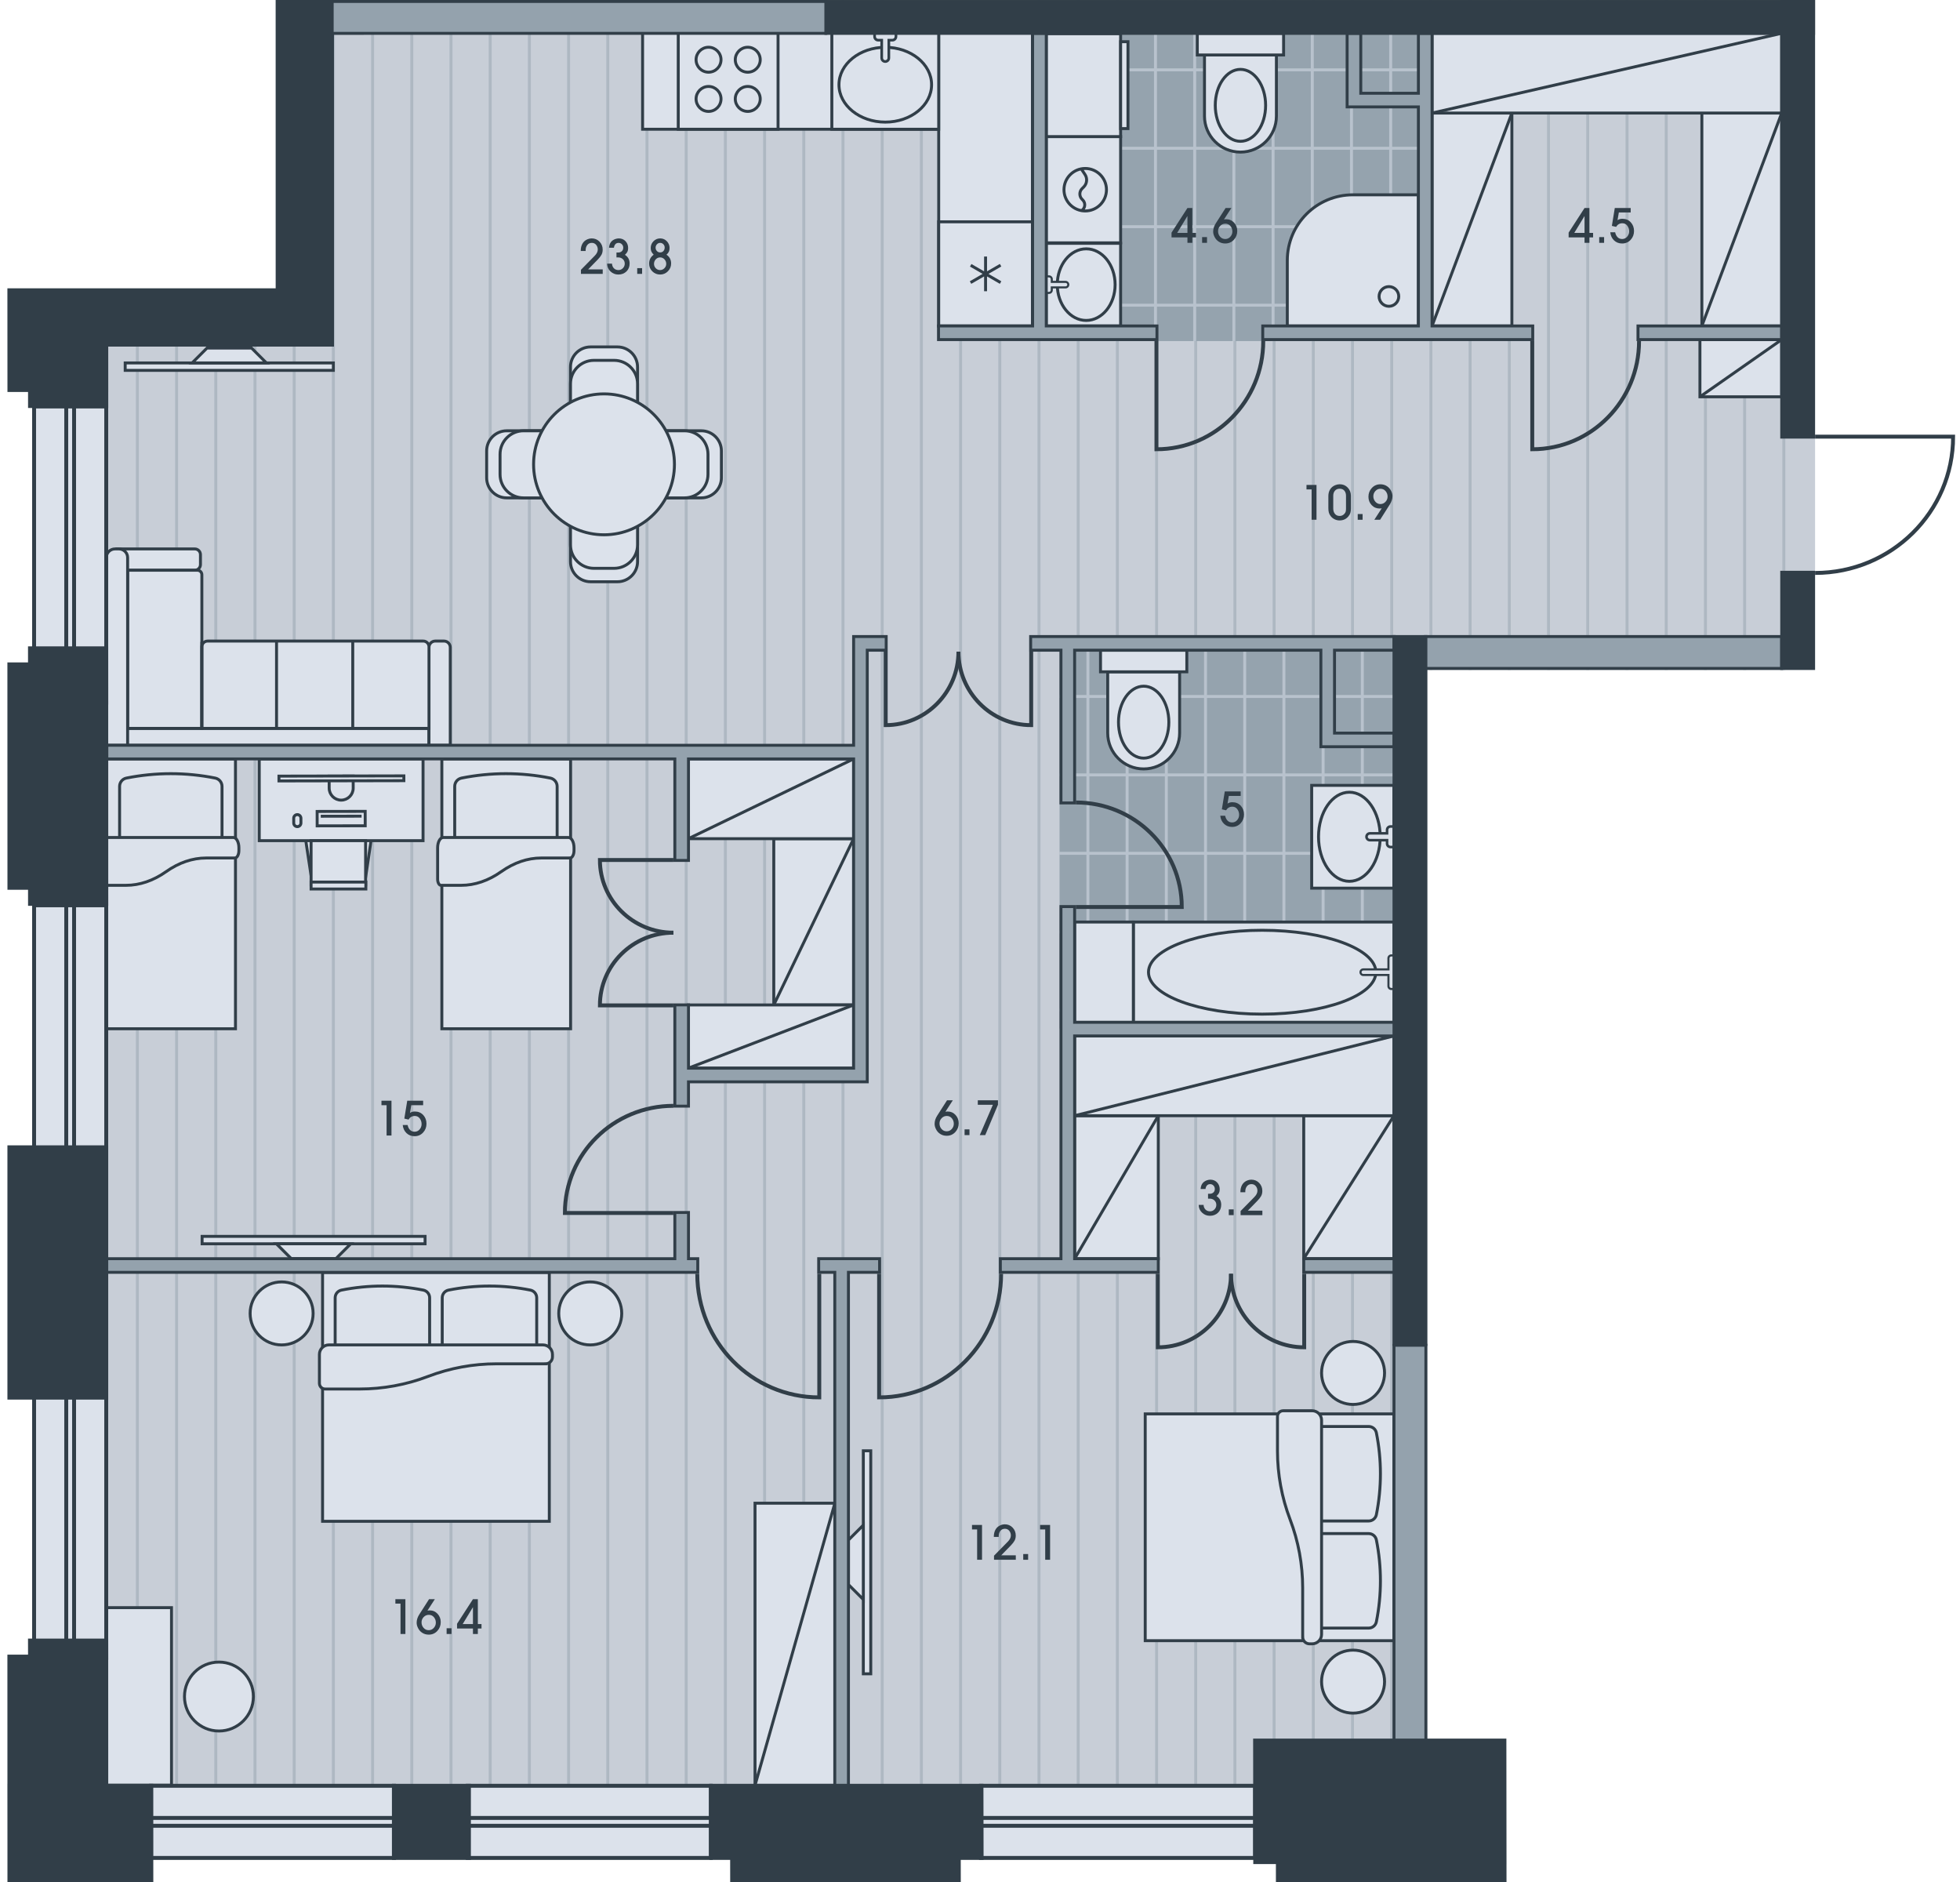 <?xml version="1.0" encoding="utf-8"?>
<!-- Generator: Adobe Illustrator 24.2.0, SVG Export Plug-In . SVG Version: 6.00 Build 0)  -->
<!DOCTYPE svg PUBLIC "-//W3C//DTD SVG 1.1//EN" "http://www.w3.org/Graphics/SVG/1.1/DTD/svg11.dtd">
<svg version="1.1" id="Слой_1" xmlns:x="http://ns.adobe.com/Extensibility/1.0/" xmlns:i="http://ns.adobe.com/AdobeIllustrator/10.0/" xmlns:graph="http://ns.adobe.com/Graphs/1.0/"
	 xmlns="http://www.w3.org/2000/svg" xmlns:xlink="http://www.w3.org/1999/xlink" x="0px" y="0px" viewBox="0 0 500 480"
	 style="enable-background:new 0 0 500 480;" xml:space="preserve">
<style type="text/css">
	.st0{fill:#C8CED7;}
	.st1{opacity:0.5;clip-path:url(#SVGID_2_);fill:none;stroke:#95A3AE;stroke-width:0.75;enable-background:new    ;}
	.st2{fill:#95A3AE;}
	.st3{opacity:0.5;clip-path:url(#SVGID_4_);}
	.st4{fill:none;stroke:#DCE2EB;stroke-width:0.75;stroke-miterlimit:10;}
	.st5{opacity:0.5;clip-path:url(#SVGID_6_);}
	.st6{fill:#DCE2EB;stroke:#313E48;stroke-width:0.75;}
	.st7{fill:none;stroke:#313E48;stroke-width:0.75;}
	.st8{fill-rule:evenodd;clip-rule:evenodd;fill:#DCE2EB;}
	.st9{fill:#313E48;}
	.st10{fill:#DCE2EB;stroke:#313E48;stroke-width:0.75;stroke-miterlimit:4;}
	.st11{fill:#DCE2EB;stroke:#313E48;}
	.st12{fill-rule:evenodd;clip-rule:evenodd;fill:#94A2AD;}
	.st13{fill-rule:evenodd;clip-rule:evenodd;fill:#313E48;}
	.st14{fill:none;stroke:#313E48;}
</style>
<g id="Floor_1_">
	<polygon id="Floor" class="st0" points="463.029,-0.001 70.336,-0.001 70.336,73.945 
		8.697,73.945 8.697,473.868 364.119,473.868 364.119,170.863 463.029,170.863 	"/>
	<g>
		<defs>
			<polygon id="SVGID_1_" points="463.029,-0.001 70.336,-0.001 70.336,73.945 8.697,73.945 
				8.697,473.868 364.119,473.868 364.119,170.863 463.029,170.863 			"/>
		</defs>
		<clipPath id="SVGID_2_">
			<use xlink:href="#SVGID_1_"  style="overflow:visible;"/>
		</clipPath>
		<path id="Pattern" class="st1" d="M255.049,473.868V8.213 M245.049,473.868V8.213 M235.049,473.868
			V-0.001 M225.049,473.868V-0.001 M215.049,473.868V-0.001 M205.049,473.868V-0.001
			 M195.049,473.868V-0.001 M185.049,473.868V-0.001 M175.049,473.868V-0.001
			 M165.049,473.868V-0.001 M155.049,473.868V-0.001 M145.049,473.868V-0.001
			 M135.049,473.868V-0.001 M125.049,473.868V-0.001 M115.049,473.868V-0.001
			 M295.049,473.868V-0.001 M285.049,473.868V-0.001 M275.049,473.868V-0.001
			 M265.049,473.868V-0.001 M105.049,473.868V-0.001 M95.049,473.868V-0.001
			 M85.049,473.868V-0.001 M75.049,473.868V-0.001 M65.049,473.868V-0.001
			 M405.03,473.868V-0.001 M395.03,473.868V-0.001 M385.03,473.868V-0.001
			 M375.03,473.868V-0.001 M365.03,473.868V-0.001 M355.03,473.868V-0.001
			 M345.03,473.868V-0.001 M335.03,473.868V-0.001 M325.03,473.868V-0.001
			 M315.03,473.868V-0.001 M465.06,473.868V-0.001 M455.06,473.868V-0.001
			 M445.06,473.868V-0.001 M435.06,473.868V-0.001 M425.06,473.868V-0.001
			 M415.06,473.868V-0.001 M305.03,473.868V-0.001 M55.049,473.868V-0.001
			 M45.049,473.868V-0.001 M35.049,473.868V-0.001 M25.049,473.868V-0.001 M15.049,473.868
			V-0.001 M5.049,473.868V-0.001"/>
	</g>
</g>
<g id="Wet_floor_5_">
	<g id="Wet_floor_6_">
		<path id="Wet_floor" class="st2" d="M265.031,86.989h100.666V0.75H265.031V86.989z"/>
		<g id="Pattern_1_">
			<g>
				<g>
					<g>
						<defs>
							<rect id="SVGID_3_" x="265.031" y="0.75" width="100.666" height="86.239"/>
						</defs>
						<clipPath id="SVGID_4_">
							<use xlink:href="#SVGID_3_"  style="overflow:visible;"/>
						</clipPath>
						<g id="Wet_pattern" class="st3">
							<path id="Dry_Pattern_x5F_2_1_" class="st4" d="M454.767,172.84l0-177.515 M444.767,172.84
								l0-177.515 M434.767,172.84V-4.675 M424.767,172.84V-4.675 M414.767,172.84
								V-4.675 M404.767,172.84V-4.675 M394.767,172.84V-4.675 M384.767,172.84V-4.675
								 M374.767,172.84l0-177.515 M364.767,172.84l0-177.515 M354.767,172.84
								l0-177.515 M344.767,172.84V-4.675 M334.767,172.84V-4.675 M324.767,172.84
								V-4.675 M314.767,172.84V-4.675 M304.767,172.84V-4.675 M294.767,172.84V-4.675
								 M284.767,172.84V-4.675 M274.767,172.84V-4.675 M264.767,172.84V-4.675
								 M254.767,172.84V-4.675 M244.767,172.84V-4.675 M234.767,172.84V-4.675
								 M224.767,172.84V-4.675 M214.767,172.84V-4.675 M204.767,172.84V-4.675
								 M194.767,172.84V-4.675 M184.767,172.84V-4.675 M174.767,172.84V-4.675
								 M164.767,172.84V-4.675 M154.767,172.84V-4.675 M144.767,172.84V-4.675
								 M134.767,172.84V-4.675 M124.767,172.84V-4.675 M114.767,172.84V-4.675
								 M104.767,172.84V-4.675 M94.767,172.84V-4.675 M84.767,172.84V-4.675
								 M74.767,172.84V-4.675 M64.767,172.84V-4.675 M54.767,172.84V-4.675
								 M44.767,172.84V-4.675 M34.767,172.84V-4.675 M24.767,172.84V-4.675
								 M14.767,172.84V-4.675 M4.767,172.84V-4.675 M-5.233,172.84V-4.675
								 M-15.233,172.84V-4.675 M-25.233,172.84V-4.675 M-35.233,172.84V-4.675
								 M-45.233,172.84V-4.675"/>
							<path id="Dry_Pattern_x5F_3_1_" class="st4" d="M464.693,77.84H-53 M464.693,97.84H-53
								 M464.693,117.84H-53 M464.693,137.84H-53 M464.693,157.84H-53"/>
							<path id="Dry_Pattern_x5F_3_2_" class="st4" d="M464.693-2.184H-53 M464.693,17.816H-53
								 M464.693,37.816H-53 M464.693,57.816H-53"/>
						</g>
					</g>
				</g>
			</g>
		</g>
	</g>
	<g id="Wet_floor_1_">
		<path id="Wet_floor_4_" class="st2" d="M270.294,262.338h85.302v-99.701h-85.302V262.338z"/>
		<g id="Pattern_2_">
			<g>
				<g>
					<g>
						<defs>
							<rect id="SVGID_5_" x="270.294" y="162.636" width="85.302" height="99.701"/>
						</defs>
						<clipPath id="SVGID_6_">
							<use xlink:href="#SVGID_5_"  style="overflow:visible;"/>
						</clipPath>
						<g id="Wet_pattern_1_" class="st5">
							<path id="Dry_Pattern_x5F_2_2_" class="st4" d="M437.527,332.661l0-177.515 M427.527,332.661
								l0-177.515 M417.527,332.661V155.145 M407.527,332.661V155.145
								 M397.527,332.661V155.145 M387.527,332.661V155.145 M377.527,332.661V155.145
								 M367.527,332.661V155.145 M357.527,332.661l0-177.515 M347.527,332.661
								l0-177.515 M337.527,332.661l0-177.515 M327.527,332.661V155.145
								 M317.527,332.661V155.145 M307.527,332.661V155.145 M297.527,332.661V155.145
								 M287.527,332.661V155.145 M277.527,332.661V155.145 M267.527,332.661V155.145
								 M257.527,332.661V155.145 M247.527,332.661V155.145 M237.527,332.661V155.145
								 M227.527,332.661V155.145 M217.527,332.661V155.145 M207.527,332.661V155.145
								 M197.527,332.661V155.145 M187.527,332.661V155.145 M177.527,332.661V155.145
								 M167.527,332.661V155.145 M157.527,332.661V155.145 M147.527,332.661V155.145
								 M137.527,332.661V155.145 M127.527,332.661V155.145 M117.527,332.661V155.145
								 M107.527,332.661V155.145 M97.527,332.661V155.145 M87.527,332.661V155.145
								 M77.527,332.661V155.145 M67.527,332.661V155.145 M57.527,332.661V155.145
								 M47.527,332.661V155.145 M37.527,332.661V155.145 M27.527,332.661V155.145
								 M17.527,332.661V155.145 M7.527,332.661V155.145 M-2.473,332.661V155.145
								 M-12.473,332.661V155.145 M-22.473,332.661V155.145 M-32.473,332.661V155.145
								 M-42.473,332.661V155.145 M-52.473,332.661V155.145 M-62.473,332.661V155.145"/>
							<path id="Dry_Pattern_x5F_3_4_" class="st4" d="M447.453,237.661H-70.24 M447.453,257.661H-70.24
								 M447.453,277.661H-70.24 M447.453,297.661H-70.24 M447.453,317.661H-70.24"/>
							<path id="Dry_Pattern_x5F_3_3_" class="st4" d="M447.453,157.636H-70.24 M447.453,177.636H-70.24
								 M447.453,197.636H-70.24 M447.453,217.636H-70.24"/>
						</g>
					</g>
				</g>
			</g>
		</g>
	</g>
</g>
<g id="Furniture">
	<g>
		<rect x="163.925" y="8.427" class="st6" width="99.495" height="24.535"/>
		<rect x="239.466" y="8.412" class="st6" width="23.906" height="74.721"/>
		<g id="Wardrobe_2_77_">
			<rect id="Rectangle_65_x5F_2_77_" x="197.393" y="213.905" class="st6" width="20.363" height="42.404"/>
			<path id="Vector_3_x5F_2_77_" class="st7" d="M197.393,256.309l20.363-42.404"/>
		</g>
		<g id="Wardrobe_2_76_">
			<rect id="Rectangle_65_x5F_2_76_" x="192.607" y="383.387" class="st6" width="20.363" height="71.966"/>
			<path id="Vector_3_x5F_2_76_" class="st7" d="M192.607,455.353l20.363-71.966"/>
		</g>
		<g id="Wardrobe_2_75_">
			<rect id="Rectangle_65_x5F_2_75_" x="175.592" y="193.56" class="st6" width="42.164" height="20.345"/>
			<path id="Vector_3_x5F_2_75_" class="st7" d="M217.756,193.56l-42.164,20.345"/>
		</g>
		<g id="Wardrobe_2_74_">
			<rect id="Rectangle_65_x5F_2_74_" x="332.584" y="284.557" class="st6" width="23.012" height="36.474"/>
			<path id="Vector_3_x5F_2_74_" class="st7" d="M332.584,321.03l23.012-36.474"/>
		</g>
		<g id="Wardrobe_2_73_">
			<rect id="Rectangle_65_x5F_2_73_" x="274.139" y="284.557" class="st6" width="21.346" height="36.485"/>
			<path id="Vector_3_x5F_2_73_" class="st7" d="M274.139,321.042l21.346-36.485"/>
		</g>
		<g id="Wardrobe_2_72_">
			<rect id="Rectangle_65_x5F_2_72_" x="274.139" y="264.212" class="st6" width="81.458" height="20.345"/>
			<path id="Vector_3_x5F_2_72_" class="st7" d="M355.596,264.212l-81.458,20.345"/>
		</g>
		<g id="Wardrobe_2_71_">
			<rect id="Rectangle_65_x5F_2_71_" x="434.149" y="28.831" class="st6" width="20.363" height="54.303"/>
			<path id="Vector_3_x5F_2_71_" class="st7" d="M434.149,83.134l20.363-54.303"/>
		</g>
		<g id="Wardrobe_2_70_">
			<rect id="Rectangle_65_x5F_2_70_" x="365.321" y="28.831" class="st6" width="20.363" height="54.303"/>
			<path id="Vector_3_x5F_2_70_" class="st7" d="M365.321,83.134l20.363-54.303"/>
		</g>
		<g id="Wardrobe_2_69_">
			<rect id="Rectangle_65_x5F_2_69_" x="365.321" y="8.486" class="st6" width="89.192" height="20.345"/>
			<path id="Vector_3_x5F_2_69_" class="st7" d="M454.513,8.486l-89.192,20.345"/>
		</g>
		<g id="Wardrobe_2_68_">
			<rect id="Rectangle_65_x5F_2_68_" x="433.656" y="86.617" class="st6" width="20.856" height="14.585"/>
			<path id="Vector_3_x5F_2_68_" class="st7" d="M454.512,86.617l-20.856,14.585"/>
		</g>
		<g id="Wardrobe_2_67_">
			<rect id="Rectangle_65_x5F_2_67_" x="175.592" y="256.309" class="st6" width="42.164" height="16.121"/>
			<path id="Vector_3_x5F_2_67_" class="st7" d="M217.756,256.309l-42.164,16.121"/>
		</g>
		<g id="WC_14_">
			<path id="Rectangle_66_14_" class="st6" d="M325.615,29.618c0,5.067-4.107,9.174-9.174,9.174
				c-5.067,0-9.174-4.107-9.174-9.174V14.022h18.348V29.618z"/>
			<ellipse id="Ellipse_9_14_" class="st6" cx="316.441" cy="26.866" rx="6.422" ry="9.174"/>
			<rect id="Rectangle_67_14_" x="305.432" y="8.518" class="st6" width="22.017" height="5.504"/>
		</g>
		<g id="WC_13_">
			<path id="Rectangle_66_13_" class="st6" d="M300.926,186.94c0,5.067-4.107,9.174-9.174,9.174
				c-5.067,0-9.174-4.107-9.174-9.174v-15.595h18.348V186.94z"/>
			<ellipse id="Ellipse_9_13_" class="st6" cx="291.752" cy="184.187" rx="6.422" ry="9.174"/>
			<rect id="Rectangle_67_13_" x="280.743" y="165.84" class="st6" width="22.017" height="5.504"/>
		</g>
		<g id="Bath_6_">
			<rect id="Rectangle_69_6_" x="289.116" y="235.162" class="st6" width="66.506" height="25.629"/>
			<ellipse id="Ellipse_10_6_" class="st6" cx="321.985" cy="247.958" rx="29.003" ry="10.694"/>
			<g id="Faucet_6_">
				<path class="st8" d="M355.622,247.958v4.278h-0.713c-0.394,0-0.713-0.319-0.713-0.713
					v-2.852h-6.416c-0.394,0-0.713-0.319-0.713-0.713s0.319-0.713,0.713-0.713
					h6.416v-2.852c0-0.394,0.319-0.713,0.713-0.713h0.713V247.958z"/>
				<path class="st9" d="M355.622,252.235h0.267v0.267h-0.267V252.235z M354.196,248.671v-0.267
					h0.267v0.267H354.196z M354.196,247.245h0.267v0.267h-0.267V247.245z
					 M355.622,243.68v-0.267h0.267v0.267H355.622z M355.355,252.235v-4.278h0.535
					v4.278H355.355z M354.909,251.968h0.713v0.535h-0.713V251.968z M354.463,251.523
					c0,0.246,0.2,0.446,0.446,0.446v0.535c-0.541,0-0.98-0.439-0.98-0.98
					H354.463z M354.463,248.671v2.852h-0.535v-2.852H354.463z M347.78,248.403
					l6.416,0v0.535h-6.416V248.403z M347.334,247.958
					c0,0.246,0.2,0.446,0.446,0.446v0.535c-0.541,0-0.98-0.439-0.98-0.98
					H347.334z M347.78,247.512c-0.246,0-0.446,0.2-0.446,0.446h-0.535
					c0-0.541,0.439-0.98,0.98-0.98V247.512z M354.196,247.512l-6.416-0v-0.535
					h6.416V247.512z M354.463,244.393v2.852h-0.535v-2.852H354.463z M354.909,243.948
					c-0.246,0-0.446,0.2-0.446,0.446h-0.535c0-0.541,0.439-0.98,0.98-0.98
					V243.948z M355.622,243.948h-0.713v-0.535h0.713V243.948z M355.355,247.958v-4.278
					h0.535l-0,4.278H355.355z"/>
			</g>
		</g>
		<g id="Sink_7_">
			<rect id="Rectangle_71_7_" x="334.613" y="200.306" class="st6" width="20.972" height="26.215"/>
			<ellipse id="Ellipse_9_x5F_3_7_" class="st6" cx="344.225" cy="213.414" rx="7.865" ry="11.36"/>
			<g id="Faucet_2_7_">
				<path class="st8" d="M355.585,213.414v2.622h-0.874c-0.482,0-0.874-0.391-0.874-0.874
					v-0.874l-4.369,0c-0.482,0-0.874-0.391-0.874-0.874
					c0-0.482,0.391-0.874,0.874-0.874l4.369-0v-0.874
					c0-0.482,0.391-0.874,0.874-0.874h0.874V213.414z"/>
				<path class="st9" d="M355.585,216.036h0.328v0.328h-0.328V216.036z M353.838,214.288
					v-0.328h0.328v0.328H353.838z M353.838,212.54h0.328v0.328h-0.328V212.54z
					 M355.585,210.793v-0.328h0.328v0.328H355.585z M355.258,216.036l-0-2.622
					h0.655v2.622H355.258z M354.712,215.708h0.874v0.655h-0.874V215.708z
					 M354.165,215.162c0,0.301,0.245,0.546,0.546,0.546v0.655
					c-0.663,0-1.202-0.538-1.202-1.202H354.165z M354.165,214.288v0.874h-0.655v-0.874
					H354.165z M349.469,213.96h4.369v0.655h-4.369V213.96z M348.922,213.414
					c0,0.301,0.245,0.546,0.546,0.546v0.655c-0.663,0-1.202-0.538-1.202-1.202
					H348.922z M349.469,212.868c-0.301,0-0.546,0.245-0.546,0.546h-0.655
					c0-0.663,0.538-1.202,1.202-1.202V212.868z M353.838,212.868h-4.369v-0.655h4.369
					V212.868z M354.165,211.666v0.874l-0.655,0v-0.874H354.165z M354.712,211.12
					c-0.301,0-0.546,0.245-0.546,0.546h-0.655c0-0.663,0.538-1.202,1.202-1.202
					V211.12z M355.585,211.12h-0.874v-0.655h0.874V211.12z M355.258,213.414v-2.622
					h0.655v2.622H355.258z"/>
			</g>
		</g>
		<g id="Wash_6_">
			<rect id="Rectangle_71_x5F_3_6_" x="266.908" y="34.839" class="st6" width="18.966" height="27.095"/>
			<path id="Vector_3_7_" class="st7" d="M275.758,42.967l1.019,1.528
				c0.668,1.002,0.536,2.337-0.316,3.188l-0.424,0.425
				c-0.752,0.752-0.752,1.972,0,2.724l0.176,0.176
				c0.843,0.843,0.612,2.264-0.454,2.797 M276.842,42.967
				c-2.993,0-5.419,2.426-5.419,5.419c0,2.993,2.426,5.419,5.419,5.419
				c2.993,0,5.419-2.426,5.419-5.419C282.261,45.394,279.835,42.967,276.842,42.967z"/>
		</g>
		<g id="TV_2_21_">
			<rect id="Rectangle_61_x5F_2_21_" x="31.937" y="92.567" class="st6" width="53.103" height="1.896"/>
			<path id="Rectangle_62_x5F_2_21_" class="st6" d="M52.801,88.775l-3.792,3.792h18.96l-3.792-3.792
				H52.801z"/>
		</g>
		<g id="TV_2_20_">
			<rect id="Rectangle_61_x5F_2_20_" x="51.558" y="315.333" class="st6" width="56.88" height="1.896"/>
			<path id="Rectangle_62_x5F_2_20_" class="st6" d="M74.31,321.021l-3.792-3.792h18.96l-3.792,3.792
				H74.31z"/>
		</g>
		<g id="TV_2_19_">
			<rect id="Rectangle_61_x5F_2_19_" x="220.236" y="370.023" class="st6" width="1.896" height="56.88"/>
			<path id="Rectangle_62_x5F_2_19_" class="st6" d="M216.444,392.775l3.792-3.792v18.96l-3.792-3.792
				L216.444,392.775z"/>
		</g>
		<rect x="274.138" y="235.162" class="st6" width="14.978" height="25.629"/>
		<g id="Bed_2_27_">
			<rect id="Rectangle_54_x5F_2_27_" x="82.287" y="324.54" class="st6" width="57.842" height="63.465"/>
			<path id="Rectangle_59_x5F_2_13_" class="st6" d="M79.877,334.984L79.877,334.984
				c0-4.437-3.597-8.034-8.034-8.034l0,0c-4.437,0-8.034,3.597-8.034,8.034l0,0
				c0,4.437,3.597,8.034,8.034,8.034l0,0
				C76.28,343.017,79.877,339.421,79.877,334.984z"/>
			<path id="Rectangle_60_x5F_2_13_" class="st6" d="M158.606,334.984L158.606,334.984
				c0-4.437-3.597-8.034-8.034-8.034l0,0c-4.437,0-8.034,3.597-8.034,8.034l0,0
				c0,4.437,3.597,8.034,8.034,8.034l0,0
				C155.009,343.017,158.606,339.421,158.606,334.984z"/>
			<path id="Rectangle_56_x5F_2_13_" class="st7" d="M136.915,343.017l-0-12.02
				c0-0.952-0.672-1.771-1.606-1.959l0,0c-6.894-1.379-13.995-1.379-20.889,0l0,0
				c-0.934,0.187-1.606,1.007-1.606,1.959l0,12.02"/>
			<path id="Rectangle_57_x5F_2_27_" class="st7" d="M109.601,343.017l-0-12.02
				c0-0.952-0.672-1.771-1.606-1.959l0,0c-6.894-1.379-13.995-1.379-20.889,0l0,0
				c-0.934,0.187-1.606,1.007-1.606,1.959l0,12.02"/>
			<path id="Rectangle_55_x5F_2_27_" class="st6" d="M139.176,347.837c0.97,0,1.756-0.786,1.756-1.756
				v-0.654c0-1.331-1.079-2.41-2.41-2.41l-54.628,0
				c-1.331,0-2.41,1.079-2.41,2.41l0,7.384c0,0.803,0.651,1.453,1.453,1.453
				l8.801-0c5.967,0,11.885-1.089,17.462-3.213
				c5.577-2.124,11.494-3.213,17.462-3.213H139.176z"/>
		</g>
		<g id="Bed_2_26_">
			<rect id="Rectangle_54_x5F_2_26_" x="292.147" y="360.611" class="st6" width="63.465" height="57.842"/>
			<path id="Rectangle_59_x5F_2_12_" class="st6" d="M345.169,358.201L345.169,358.201
				c4.437,0,8.034-3.597,8.034-8.034l0,0c0-4.437-3.597-8.034-8.034-8.034l0,0
				c-4.437,0-8.034,3.597-8.034,8.034l0,0
				C337.136,354.604,340.732,358.201,345.169,358.201z"/>
			<path id="Rectangle_60_x5F_2_12_" class="st6" d="M345.169,436.93L345.169,436.93
				c4.437,0,8.034-3.597,8.034-8.034l0,0c0-4.437-3.597-8.034-8.034-8.034l0,0
				c-4.437,0-8.034,3.597-8.034,8.034l0,0
				C337.136,433.333,340.732,436.93,345.169,436.93z"/>
			<path id="Rectangle_56_x5F_2_12_" class="st7" d="M337.136,415.239h12.02
				c0.952,0,1.771-0.672,1.959-1.606l0,0c1.379-6.894,1.379-13.995-0-20.889l0,0
				c-0.187-0.934-1.007-1.606-1.959-1.606l-12.02,0"/>
			<path id="Rectangle_57_x5F_2_26_" class="st7" d="M337.136,387.925l12.02-0
				c0.952,0,1.771-0.672,1.959-1.606l0,0c1.379-6.894,1.379-13.995,0-20.889l0,0
				c-0.187-0.934-1.007-1.606-1.959-1.606h-12.02"/>
			<path id="Rectangle_55_x5F_2_26_" class="st6" d="M332.315,417.5c0,0.97,0.786,1.756,1.756,1.756
				h0.654c1.331-0,2.41-1.079,2.41-2.41l-0-54.628
				c0-1.331-1.079-2.41-2.41-2.41h-7.384c-0.803,0-1.453,0.651-1.453,1.453
				v8.801c0,5.967,1.089,11.885,3.213,17.462c2.124,5.577,3.213,11.494,3.213,17.462
				V417.5z"/>
		</g>
		<rect x="27.21" y="410.027" class="st6" width="16.541" height="45.294"/>
		<circle class="st6" cx="55.852" cy="432.701" r="8.79"/>
		<g id="Fridge_7_">
			<rect id="Rectangle_76_7_" x="239.466" y="56.571" class="st6" width="23.906" height="26.562"/>
			<path id="Vector_4_7_" class="st7" d="M247.585,72.066l7.668-4.427 M247.628,67.663l7.626,4.403
				 M251.419,74.279v-8.854"/>
		</g>
		<g id="Sink_3_14_">
			<rect id="Rectangle_71_x5F_4_14_" x="212.205" y="8.427" class="st6" width="27.261" height="24.535"/>
			<ellipse id="Ellipse_9_x5F_6_14_" class="st6" cx="225.836" cy="21.604" rx="11.813" ry="9.541"/>
			<g id="Faucet_4_14_">
				<path class="st8" d="M225.836,8.427l2.726-0v0.909
					c0,0.502-0.407,0.909-0.909,0.909l-0.909,0v4.544
					c0,0.502-0.407,0.909-0.909,0.909c-0.502,0-0.909-0.407-0.909-0.909v-4.544
					l-0.909,0c-0.502,0-0.909-0.407-0.909-0.909V8.427L225.836,8.427z"/>
				<path class="st9" d="M228.562,8.427V8.087h0.341v0.341H228.562z M225.836,8.427V8.087
					V8.427z M228.562,9.336h0.341H228.562z M227.653,10.245V9.904V10.245z
					 M226.744,10.245h-0.341V9.904h0.341L226.744,10.245z M224.927,10.245V9.904h0.341
					v0.341H224.927z M223.11,9.336h0.341H223.11z M223.11,8.427h-0.341V8.087h0.341
					V8.427z M228.562,8.768l-2.726,0V8.087l2.726-0V8.768z M228.221,9.336
					l-0-0.909h0.682v0.909L228.221,9.336z M227.653,9.904
					c0.314,0,0.568-0.254,0.568-0.568l0.682-0c0,0.69-0.56,1.249-1.249,1.249
					V9.904z M226.744,9.904l0.909-0v0.682l-0.909,0L226.744,9.904z
					 M226.404,14.788v-4.544h0.682v4.544L226.404,14.788z M225.836,15.356
					c0.314-0,0.568-0.254,0.568-0.568l0.682-0
					c0,0.69-0.56,1.249-1.249,1.249V15.356z M225.268,14.788
					c0,0.314,0.254,0.568,0.568,0.568v0.682c-0.69,0-1.249-0.559-1.249-1.249
					H225.268z M225.268,10.245l0,4.544h-0.682v-4.544L225.268,10.245z
					 M224.018,9.904l0.909-0v0.682l-0.909,0V9.904z M223.45,9.336
					c0,0.314,0.254,0.568,0.568,0.568v0.682c-0.69,0-1.249-0.559-1.249-1.249
					H223.45z M223.45,8.427v0.909h-0.682V8.427L223.45,8.427z M225.836,8.768
					l-2.726,0V8.087l2.726-0V8.768z"/>
			</g>
		</g>
		<g id="Oven_7_">
			<rect id="Rectangle_77_7_" x="173.023" y="8.412" class="st6" width="25.46" height="24.55"/>
			<circle id="Ellipse_11_7_" class="st6" cx="190.754" cy="25.234" r="3.182"/>
			<circle id="Ellipse_13_7_" class="st6" cx="180.752" cy="25.234" r="3.182"/>
			<circle id="Ellipse_12_7_" class="st6" cx="190.754" cy="15.232" r="3.182"/>
			<circle id="Ellipse_14_7_" class="st6" cx="180.752" cy="15.232" r="3.182"/>
		</g>
		<g>
			<path class="st6" d="M79.609,224.969l13.482-0.023l1.818-12.26l-17.159,0.029
				L79.609,224.969z"/>
			<rect x="66.133" y="193.567" class="st6" width="41.788" height="20.843"/>
			<path class="st6" d="M81.825,208.18l10.418-0.018 M80.909,210.633l12.257-0.021
				l-0.007-3.677l-12.256,0.021L80.909,210.633z"/>
			<path class="st6" d="M75.851,210.829L75.851,210.829
				c0.508-0.001,0.919-0.413,0.918-0.921l-0.002-1.226
				c-0.001-0.508-0.413-0.919-0.921-0.918l0,0
				c-0.508,0.001-0.919,0.413-0.918,0.921l0.002,1.226
				C74.931,210.419,75.344,210.83,75.851,210.829z"/>
			<path class="st6" d="M83.974,201.01c0.003,1.692,1.377,3.062,3.069,3.059
				c1.692-0.003,3.061-1.377,3.059-3.069l-0.006-3.064l-6.128,0.011L83.974,201.01z
				"/>
			
				<rect x="71.101" y="197.942" transform="matrix(1 -0.002 0.002 1 -0.337 0.148)" class="st10" width="31.866" height="1.226"/>
			<rect x="79.359" y="214.41" class="st6" width="13.906" height="11.273"/>
			<rect x="79.359" y="224.969" class="st6" width="13.97" height="1.767"/>
		</g>
		<g id="Bed_2_25_">
			<rect id="Rectangle_54_x5F_2_25_" x="27.228" y="193.567" class="st6" width="32.843" height="68.816"/>
			<path id="Rectangle_57_x5F_2_25_" class="st7" d="M56.639,213.602V200.569
				c0-1.032-0.728-1.921-1.741-2.124l0,0c-7.476-1.495-15.174-1.495-22.65,0l0,0
				c-1.013,0.203-1.741,1.091-1.741,2.124v13.033"/>
			<path id="Rectangle_55_x5F_2_25_" class="st6" d="M59.915,218.829c0.568,0,1.028-0.853,1.028-1.904
				v-0.709c0-1.443-0.631-2.613-1.411-2.613H27.561
				c-0.779,0-1.411,1.17-1.411,2.613v8.006c0,0.87,0.381,1.576,0.851,1.576h5.151
				c3.492,0,6.956-1.181,10.22-3.484c3.264-2.303,6.727-3.484,10.22-3.484H59.915z
				"/>
		</g>
		<g id="Bed_2_24_">
			<rect id="Rectangle_54_x5F_2_24_" x="112.718" y="193.567" class="st6" width="32.843" height="68.816"/>
			<path id="Rectangle_57_x5F_2_24_" class="st7" d="M142.128,213.602V200.569
				c0-1.032-0.728-1.921-1.741-2.124l0,0c-7.476-1.495-15.174-1.495-22.65,0l0,0
				c-1.013,0.203-1.741,1.091-1.741,2.124v13.033"/>
			<path id="Rectangle_55_x5F_2_24_" class="st6" d="M145.405,218.829c0.568,0,1.028-0.853,1.028-1.904
				v-0.709c0-1.443-0.631-2.613-1.411-2.613h-31.972
				c-0.779,0-1.411,1.17-1.411,2.613v8.006c0,0.87,0.381,1.576,0.851,1.576h5.151
				c3.492,0,6.956-1.181,10.22-3.484c3.264-2.303,6.727-3.484,10.22-3.484H145.405
				z"/>
		</g>
		<g id="Shower_6_">
			<path id="Rectangle_73_6_" class="st6" d="M361.841,83.134h-33.446V66.41
				c0-9.236,7.487-16.723,16.723-16.723h16.723V83.134z"/>
			<circle id="Ellipse_9_x5F_5_6_" class="st6" cx="354.315" cy="75.608" r="2.508"/>
		</g>
		<g id="Sink_3_13_">
			<rect id="Rectangle_71_x5F_4_13_" x="266.907" y="62.06" class="st6" width="18.966" height="21.074"/>
			<ellipse id="Ellipse_9_x5F_6_13_" class="st6" cx="277.093" cy="72.597" rx="7.376" ry="9.132"/>
			<g id="Faucet_4_13_">
				<path class="st8" d="M266.907,72.597v-2.107h0.702c0.388-0,0.702,0.315,0.702,0.702
					v0.702h3.512c0.388-0,0.702,0.315,0.702,0.702
					c0,0.388-0.314,0.702-0.702,0.702l-3.512,0v0.702
					c0,0.388-0.314,0.702-0.702,0.702h-0.702V72.597z"/>
				<path class="st9" d="M266.907,70.489h-0.263v-0.263h0.263V70.489z M266.907,72.597h-0.263
					H266.907z M267.61,70.489v-0.263V70.489z M268.312,71.192h-0.263H268.312z
					 M268.312,71.894v0.263l-0.263,0V71.894H268.312z M268.312,73.299h-0.263v-0.263
					h0.263V73.299z M267.61,74.704v-0.263V74.704z M266.907,74.704v0.263h-0.263V74.704
					H266.907z M267.171,70.489v2.107h-0.527v-2.107H267.171z M267.61,70.753h-0.702
					v-0.527h0.702V70.753z M268.049,71.192c0-0.242-0.197-0.439-0.439-0.439v-0.527
					c0.533,0,0.966,0.433,0.966,0.966H268.049z M268.049,71.894v-0.702h0.527v0.702
					H268.049z M271.825,72.158h-3.512v-0.527l3.512-0V72.158z M272.264,72.597
					c0-0.242-0.197-0.439-0.439-0.439v-0.527c0.533,0,0.966,0.433,0.966,0.966
					H272.264z M271.825,73.036c0.242,0,0.439-0.197,0.439-0.439h0.527
					c0,0.533-0.432,0.966-0.966,0.966V73.036z M268.312,73.036l3.512-0v0.527
					h-3.512V73.036z M268.049,74.001v-0.702h0.527v0.702H268.049z M267.61,74.441
					c0.242,0,0.439-0.197,0.439-0.439h0.527c0,0.533-0.432,0.966-0.966,0.966
					V74.441z M266.907,74.441l0.702-0v0.527h-0.702V74.441z M267.171,72.597
					l0,2.107h-0.527v-2.107H267.171z"/>
			</g>
		</g>
		<rect x="266.908" y="8.594" class="st6" width="18.966" height="26.245"/>
		<rect x="285.874" y="10.637" class="st6" width="1.872" height="22.16"/>
		<g id="Sofa_7_">
			<path class="st6" d="M109.435,183.14v6.938h-79.171v-6.938
				c0-0.569,0.461-1.029,1.029-1.029h77.112
				C108.974,182.111,109.435,182.572,109.435,183.14z"/>
			<path class="st6" d="M49.692,140.004H29.84v5.434h19.852
				c0.798,0,1.444-0.647,1.444-1.444v-2.546
				C51.136,140.651,50.49,140.004,49.692,140.004z"/>
			<path class="st6" d="M114.865,165.114v24.964h-5.434v-24.964
				c0-0.891,0.722-1.614,1.614-1.614h2.207
				C114.143,163.501,114.865,164.223,114.865,165.114z"/>
			<path class="st6" d="M50.363,145.439H32.558v40.334h18.938v-39.201
				C51.496,145.946,50.989,145.439,50.363,145.439z"/>
			<path class="st6" d="M109.435,164.973v20.8h-57.939v-20.8
				c0-0.813,0.659-1.472,1.472-1.472h54.994
				C108.776,163.501,109.435,164.16,109.435,164.973z"/>
			<path class="st6" d="M32.558,142.219v47.859h-5.434v-47.859
				c0-1.223,0.992-2.215,2.215-2.215h1.005
				C31.566,140.004,32.558,140.996,32.558,142.219z"/>
			<line class="st7" x1="70.545" y1="185.851" x2="70.545" y2="163.712"/>
			<line class="st7" x1="51.496" y1="185.851" x2="51.496" y2="163.712"/>
			<line class="st7" x1="89.988" y1="185.851" x2="89.988" y2="163.712"/>
			<line class="st7" x1="109.542" y1="185.773" x2="32.558" y2="185.773"/>
		</g>
		<g id="Table_6_">
			<g id="Seat_6_">
				<path id="Rectangle_64_6_" class="st6" d="M150.664,88.484h6.844
					c2.835,0,5.133,2.298,5.133,5.133v49.622c0,2.835-2.298,5.133-5.133,5.133h-6.844
					c-2.835,0-5.133-2.298-5.133-5.133v-49.622
					C145.531,90.782,147.829,88.484,150.664,88.484z"/>
				<path id="Rectangle_63_6_" class="st6" d="M151.52,91.906h5.133
					c3.308,0,5.989,2.681,5.989,5.989v41.066c0,3.308-2.681,5.989-5.989,5.989
					h-5.133c-3.308,0-5.989-2.681-5.989-5.989V97.895
					C145.531,94.587,148.212,91.906,151.52,91.906z"/>
			</g>
			<g id="Seat_2_6_">
				<path id="Rectangle_64_x5F_2_6_" class="st6" d="M184.031,115.006v6.844
					c0,2.835-2.298,5.133-5.133,5.133h-49.622c-2.835,0-5.133-2.298-5.133-5.133
					v-6.844c0-2.835,2.298-5.133,5.133-5.133h49.622
					C181.732,109.872,184.031,112.171,184.031,115.006z"/>
				<path id="Rectangle_63_x5F_2_6_" class="st6" d="M180.608,115.861v5.133
					c0,3.308-2.681,5.989-5.989,5.989h-41.066c-3.308,0-5.989-2.681-5.989-5.989
					v-5.133c0-3.308,2.681-5.989,5.989-5.989h41.066
					C177.927,109.872,180.608,112.554,180.608,115.861z"/>
			</g>
			<circle id="Table_2_6_" class="st6" cx="154.086" cy="118.428" r="17.967"/>
		</g>
	</g>
</g>
<g id="Windows">
	<g id="Windows_1_">
		<rect id="Rectangle_52_1_" x="38.517" y="455.459" class="st11" width="61.992" height="18.403"/>
		<rect id="Rectangle_53_1_" x="38.517" y="463.66" class="st11" width="61.992" height="2.001"/>
	</g>
	<g id="Windows_5_">
		<rect id="Rectangle_52_5_" x="8.697" y="356.152" class="st11" width="18.403" height="63.479"/>
		<rect id="Rectangle_53_5_" x="16.898" y="356.152" class="st11" width="2.001" height="63.479"/>
	</g>
	<g id="Windows_6_">
		<rect id="Rectangle_52_6_" x="8.697" y="230.893" class="st11" width="18.403" height="61.992"/>
		<rect id="Rectangle_53_6_" x="16.898" y="230.893" class="st11" width="2.001" height="61.992"/>
	</g>
	<g id="Windows_7_">
		<rect id="Rectangle_52_7_" x="8.697" y="103.661" class="st11" width="18.403" height="61.992"/>
		<rect id="Rectangle_53_7_" x="16.898" y="103.661" class="st11" width="2.001" height="61.992"/>
	</g>
	<g id="Windows_2_">
		<rect id="Rectangle_52_2_" x="119.333" y="455.459" class="st11" width="61.992" height="18.403"/>
		<rect id="Rectangle_53_2_" x="119.333" y="463.66" class="st11" width="61.992" height="2.001"/>
	</g>
	<g id="Windows_3_">
		<rect id="Rectangle_52_3_" x="250.247" y="455.459" class="st11" width="69.925" height="18.403"/>
		<rect id="Rectangle_53_3_" x="250.247" y="463.66" class="st11" width="69.925" height="2.001"/>
	</g>
</g>
<g id="Walls">
	<g>
		<g>
			<rect x="363.633" y="162.351" class="st12" width="90.869" height="8.137"/>
			<path class="st9" d="M454.127,162.726v7.387l-90.12,0.001v-7.387L454.127,162.726
				 M454.877,161.976l-91.62,0.001v8.887l91.62-0.001V161.976L454.877,161.976z"/>
		</g>
		<g>
			<polygon class="st12" points="239.416,83.131 263.422,83.131 263.422,8.499 266.904,8.499 
				266.904,83.131 295.144,83.131 295.144,86.614 239.416,86.614 			"/>
			<path class="st9" d="M266.529,8.874l0,73.883v0.75h0.75l27.489-0v2.733
				l-54.978,0v-2.733l23.256-0h0.75v-0.75l-0-73.883h2.733 M267.279,8.124
				h-4.233l0,74.633l-24.006,0v4.233l56.478-0v-4.233l-28.239,0
				L267.279,8.124L267.279,8.124z"/>
		</g>
		<g>
			<polygon class="st12" points="322.127,83.131 361.839,83.131 361.838,27.268 343.654,27.268 
				343.654,8.498 347.137,8.498 347.137,23.785 361.838,23.785 361.838,8.498 
				365.321,8.498 365.321,83.131 391.006,83.131 391.006,86.614 322.127,86.614 			"/>
			<path class="st9" d="M346.762,8.873l0,14.537v0.75l0.75-0l13.951-0l0.75-0
				v-0.75l-0-14.536h2.733l0,73.883v0.75h0.75l24.934-0v2.733l-68.128,0
				v-2.733l38.961-0h0.75v-0.75l-0-55.114v-0.75l-0.75,0l-13.951,0
				h-3.483l-0-18.019h2.733 M347.512,8.123h-4.233l0,19.519h4.233V27.643
				l13.951-0l0,55.114l-39.711,0v4.233l69.628-0v-4.233
				l-25.684,0l-0-74.633h-4.233l0,15.286l-13.951,0L347.512,8.123
				L347.512,8.123z"/>
		</g>
		<g>
			<rect x="417.854" y="83.131" class="st12" width="36.648" height="3.483"/>
			<path class="st9" d="M454.127,83.506v2.733l-35.899,0v-2.733L454.127,83.506
				 M454.877,82.756l-37.399,0v4.233l37.399-0V82.756L454.877,82.756z"/>
		</g>
		<g>
			<polygon class="st12" points="27.184,324.506 27.184,321.023 172.152,321.023 172.152,309.24 
				175.635,309.24 175.635,321.023 178.001,321.023 178.001,324.506 			"/>
			<path class="st9" d="M175.26,309.615l0,11.033v0.75h0.75h1.616v2.733l-150.067,0
				v-2.733l144.218-0h0.75v-0.75l-0-11.033H175.26 M176.01,308.865h-4.233
				l0,11.783l-144.968,0v4.233l151.567-0v-4.233h-2.366L176.01,308.865
				L176.01,308.865z"/>
		</g>
		<g>
			<polygon class="st12" points="212.956,455.424 212.956,324.506 208.848,324.506 208.848,321.023 
				224.386,321.023 224.386,324.506 216.438,324.506 216.438,455.424 			"/>
			<path class="st9" d="M212.58,321.398l4.233,0l7.197-0v2.733l-7.197,0h-0.75v0.75
				l0,130.168h-2.733l-0-130.168v-0.75h-0.75h-3.358v-2.733L212.58,321.398
				 M224.761,320.648l-7.947,0v-0h-4.233v0h-4.108v4.233h4.108
				l0,130.918h4.233l-0-130.918l7.947-0V320.648L224.761,320.648z"/>
		</g>
		<g>
			<polygon class="st12" points="270.655,204.788 270.654,165.834 262.921,165.834 
				262.921,162.351 355.63,162.351 355.63,165.834 340.441,165.834 340.441,186.97 
				355.63,186.97 355.63,190.453 336.958,190.453 336.958,165.834 274.138,165.834 
				274.138,204.788 			"/>
			<path class="st9" d="M355.255,162.726v2.733l-14.439,0h-0.75l0,0.75
				l0,20.387v0.75l0.75-0l14.439-0v2.733l-17.922,0l0-3.483
				l-0-20.387l-0-0.75h-0.75l-62.071,0h-0.75v0.75l0,38.204h-2.733
				l-0-38.204v-0.75h-0.75h-6.984v-2.733L355.255,162.726 M356.005,161.976
				l-93.459,0v4.233h7.734l0,38.954h4.233l-0-38.954l62.071-0
				l0,20.387h-0v4.233l19.422-0v-4.233l-15.189,0l-0-20.387
				l15.189-0V161.976L356.005,161.976z"/>
		</g>
		<g>
			<polygon class="st12" points="172.152,282.116 172.152,256.298 175.635,256.298 175.635,272.434 
				217.759,272.434 217.759,193.564 175.634,193.564 175.635,219.452 172.152,219.452 
				172.151,193.564 27.246,193.564 27.246,190.081 217.759,190.081 217.759,162.351 
				226.07,162.351 226.07,165.834 221.242,165.834 221.242,275.916 175.635,275.916 
				175.635,282.116 			"/>
			<path class="st9" d="M225.695,162.726v2.733l-4.078,0l-0.75,0v0.75
				l0,105.85v3.483l-44.857,0h-0.75v0.75v5.449h-2.733l-0-25.068h2.733
				l0,15.385v0.75h0.75l41.375-0h0.75v-0.75l-0-78.12v-0.75h-0.75l-41.375,0h-0.75
				v0.75l0,25.138h-2.733l-0-25.138v-0.75h-0.75l-144.155,0v-2.733
				l189.763-0h0.75v-0.75l-0-26.98L225.695,162.726 M226.445,161.976
				l-8.375,0v0h-0.686l0,27.73l-190.513,0v4.233l144.905-0
				l0,25.888h4.233l-0-25.888l41.375-0l0,78.12l-41.375,0
				l-0-16.135h-4.233l0,26.568h4.233v-6.199l45.607-0v-4.233
				l-0-105.85l4.828-0V161.976L226.445,161.976z"/>
		</g>
		<g>
			<rect x="332.584" y="321.023" class="st12" width="23.268" height="3.482"/>
			<path class="st9" d="M355.477,321.398v2.733l-22.518,0v-2.733L355.477,321.398
				 M356.227,320.648l-24.018,0v4.233l24.018-0V320.648L356.227,320.648z"/>
		</g>
		<g>
			<polygon class="st12" points="255.191,324.506 255.191,321.023 270.655,321.023 270.654,231.22 
				274.138,231.22 274.138,260.729 355.852,260.728 355.852,264.211 274.138,264.211 
				274.138,321.023 295.484,321.023 295.484,324.506 			"/>
			<path class="st9" d="M273.762,231.595l0,28.758v0.75h0.75l80.964-0v2.733
				l-80.964,0h-0.75v0.75l0,56.062v0.75h0.75l20.596-0v2.733l-39.543,0
				v-2.733h14.714h0.75v-0.75l-0-89.053H273.762 M274.512,230.845h-4.233l0,89.803
				H254.816v4.233l41.043-0v-4.233l-21.346,0l-0-56.062l81.714-0
				v-4.233l-81.714,0L274.512,230.845L274.512,230.845z"/>
		</g>
		<g>
			<rect x="355.608" y="343.106" class="st12" width="8.137" height="101.554"/>
			<path class="st9" d="M363.37,343.48l0.001,100.804h-7.387l-0.001-100.804H363.37
				 M364.12,342.73h-8.887l0.001,102.304h8.887L364.12,342.73L364.12,342.73z"/>
		</g>
	</g>
	<g>
		<rect x="210.313" y="0.002" class="st13" width="252.711" height="8.882"/>
	</g>
	<g>
		<rect x="454.144" y="0" class="st13" width="8.882" height="111.859"/>
		<rect x="454.144" y="145.577" class="st13" width="8.882" height="25.286"/>
		<rect x="355.236" y="161.976" class="st13" width="8.882" height="181.306"/>
		<polygon class="st13" points="384.292,457.484 384.279,443.433 384.275,443.433 384.275,443.433 
			319.675,443.433 319.713,475.43 325.484,475.43 325.488,480 384.313,480 
			384.309,475.43 384.313,475.43 		"/>
		<polygon class="st13" points="250.873,454.963 180.92,454.963 180.961,474.362 186.264,474.362 
			186.274,480 245.098,480 245.089,474.362 250.914,474.362 		"/>
		<polygon class="st13" points="27.61,454.963 27.602,423.307 27.617,423.307 27.605,417.923 
			7.146,417.923 7.155,422.009 1.887,422.009 1.895,454.963 1.887,454.963 
			1.899,469.031 1.902,480 1.908,480 1.908,480 39.11,480 
			39.089,454.963 		"/>
		<polygon class="st13" points="1.902,226.934 7.153,226.934 7.158,231.02 27.617,231.02 
			27.612,226.934 27.617,226.934 27.604,179.699 27.617,179.699 27.605,164.857 
			7.146,164.857 7.149,168.943 1.887,168.943 		"/>
		<polygon class="st13" points="85.204,80.086 85.204,73.532 85.203,73.532 85.195,0 
			70.33,0 70.337,73.534 27.602,73.54 27.602,73.532 1.887,73.532 
			1.902,99.969 7.154,99.969 7.158,104.055 27.617,104.055 27.613,99.969 
			27.617,99.969 27.61,88.406 85.204,88.398 85.204,80.969 85.204,80.969 		"/>
		<rect x="1.894" y="292.117" class="st13" width="25.715" height="64.847"/>
		<rect x="99.981" y="454.963" class="st13" width="20.142" height="19.399"/>
	</g>
	<g>
		<rect x="84.743" y="0.375" class="st12" width="125.931" height="8.136"/>
		<path class="st9" d="M210.299,0.75v7.386L85.118,8.137V0.751L210.299,0.75
			 M211.049,0l-126.681,0.001v8.886l126.681-0.001V0L211.049,0z"/>
	</g>
</g>
<g id="Doors">
	<path id="Intersect_2_3_" class="st14" d="M255.385,324.881c0,17.409-13.934,31.522-31.121,31.522
		l0-31.522"/>
	<path id="Intersect_2_2_" class="st14" d="M177.877,324.881c0,17.409,13.934,31.522,31.121,31.522
		l-0-31.522"/>
	<path id="Intersect_2_19_" class="st14" d="M322.255,86.989c0,15.24-12.197,27.593-27.243,27.593
		V86.989"/>
	<path id="Intersect_2_20_" class="st14" d="M418.126,86.989c0,15.24-12.197,27.593-27.243,27.593
		V86.989"/>
	<path id="Intersect_2_21_" class="st14" d="M463.029,146.129
		c19.449-0,35.215-15.566,35.215-34.768l-35.215,0"/>
	<path id="Intersect_2_6_" class="st14" d="M171.782,282.039c-15.286,0-27.677,12.234-27.677,27.325
		l27.677-0"/>
	<path id="Intersect_2_16_" class="st14" d="M274.477,204.671
		c14.91,0,26.995,11.933,26.995,26.652l-26.995-0"/>
	<path id="Intersect_2_7_" class="st14" d="M171.784,237.881
		c-10.354,0-18.747,8.302-18.747,18.542l18.747-0"/>
	<path id="Intersect_2_12_" class="st14" d="M171.784,237.881
		c-10.354-0-18.747-8.302-18.747-18.542l18.747,0"/>
	<path id="Intersect_2_15_" class="st14" d="M244.501,166.199c0,10.354,8.309,18.747,18.558,18.747
		l-0-18.747"/>
	<path id="Intersect_2_13_" class="st14" d="M244.501,166.199
		c-0,10.354-8.309,18.747-18.558,18.747l0-18.747"/>
	<path id="Intersect_2_18_" class="st14" d="M314.034,324.881
		c0,10.354,8.359,18.747,18.671,18.747l-0-18.747"/>
	<path id="Intersect_2_17_" class="st14" d="M314.034,324.881c0,10.354-8.359,18.747-18.671,18.747
		v-18.747"/>
</g>
<g id="Numbers">
	<g>
		<path class="st9" d="M99.867,289.618h-1.248v-7.74h-1.308v-1.14h2.556V289.618z"/>
		<path class="st9" d="M108.795,286.607c0,0.88-0.288,1.63-0.864,2.25
			s-1.3,0.93-2.172,0.93c-0.832,0-1.522-0.266-2.07-0.798
			s-0.866-1.218-0.954-2.059h1.248c0.096,0.505,0.296,0.917,0.601,1.236
			c0.304,0.32,0.699,0.48,1.188,0.48c0.504,0,0.926-0.196,1.266-0.588
			c0.341-0.393,0.511-0.845,0.511-1.356c0-0.544-0.156-1.026-0.469-1.446
			c-0.312-0.42-0.731-0.63-1.26-0.63c-0.695,0-1.228,0.309-1.596,0.924
			l-1.08-0.252l0.744-4.56h4.056v1.14h-3.023l-0.336,1.968
			c0.336-0.24,0.747-0.359,1.235-0.359c0.872,0,1.586,0.298,2.143,0.894
			C108.517,284.977,108.795,285.718,108.795,286.607z"/>
	</g>
	<g>
		<path class="st9" d="M244.565,286.484c0,0.881-0.292,1.633-0.876,2.257
			s-1.312,0.936-2.185,0.936c-0.624,0-1.18-0.158-1.668-0.474
			c-0.488-0.316-0.86-0.754-1.116-1.314c-0.199-0.424-0.3-0.836-0.3-1.236
			c0-0.728,0.224-1.436,0.672-2.124l2.496-3.899h1.477l-1.885,2.916
			c0.2-0.04,0.376-0.061,0.528-0.061c0.824,0,1.506,0.292,2.046,0.876
			C244.294,284.945,244.565,285.653,244.565,286.484z M243.317,286.616
			c0-0.536-0.166-1.002-0.498-1.398c-0.332-0.396-0.763-0.594-1.29-0.594
			c-0.521,0-0.96,0.189-1.32,0.569c-0.36,0.381-0.54,0.826-0.54,1.339
			c0,0.544,0.172,1.014,0.517,1.409c0.344,0.396,0.783,0.595,1.319,0.595
			c0.504,0,0.932-0.192,1.284-0.576C243.14,287.576,243.317,287.128,243.317,286.616z"
			/>
		<path class="st9" d="M247.313,289.508h-1.248v-1.464h1.248V289.508z"/>
		<path class="st9" d="M254.585,281.768l-3.252,7.74h-1.391l3.347-7.74h-3.852v-1.14
			h5.148V281.768z"/>
	</g>
	<g>
		<path class="st9" d="M311.533,307.264c0,0.832-0.271,1.511-0.815,2.034
			c-0.544,0.524-1.232,0.786-2.064,0.786c-0.784,0-1.456-0.268-2.016-0.804
			c-0.561-0.536-0.845-1.196-0.853-1.98h1.248
			c0.024,0.488,0.187,0.884,0.486,1.188c0.3,0.304,0.69,0.456,1.17,0.456
			c0.439,0,0.816-0.162,1.128-0.486c0.312-0.324,0.468-0.706,0.468-1.146
			c0-0.465-0.16-0.847-0.479-1.146c-0.32-0.3-0.712-0.45-1.176-0.45h-0.456
			v-1.248h0.432c0.384,0,0.696-0.112,0.936-0.336
			c0.24-0.224,0.36-0.524,0.36-0.9c0-0.336-0.114-0.624-0.342-0.863
			c-0.229-0.24-0.51-0.36-0.846-0.36c-0.353,0-0.629,0.116-0.828,0.348
			c-0.2,0.232-0.32,0.532-0.36,0.9h-1.248
			c0.064-1.112,0.588-1.852,1.572-2.22c0.336-0.112,0.636-0.168,0.899-0.168
			c0.704,0,1.28,0.233,1.729,0.701c0.448,0.469,0.672,1.055,0.672,1.759
			c0,0.384-0.062,0.7-0.186,0.947c-0.124,0.248-0.335,0.509-0.631,0.78
			C311.134,305.569,311.533,306.304,311.533,307.264z"/>
		<path class="st9" d="M314.714,309.916h-1.248v-1.464h1.248V309.916z"/>
		<path class="st9" d="M322.034,309.916h-5.556v-1.044l3.492-3.552
			c0.535-0.536,0.804-1.076,0.804-1.62c0-0.456-0.141-0.853-0.42-1.188
			c-0.28-0.336-0.645-0.504-1.092-0.504c-0.496,0-0.885,0.18-1.164,0.54
			c-0.28,0.36-0.42,0.796-0.42,1.308v0.229h-1.248v-0.048
			c-0.009-0.688,0.134-1.294,0.426-1.818c0.292-0.523,0.738-0.906,1.338-1.146
			c0.336-0.136,0.676-0.203,1.02-0.203c0.801,0,1.469,0.277,2.005,0.834
			c0.535,0.556,0.804,1.233,0.804,2.033c0,0.505-0.103,0.94-0.306,1.309
			c-0.204,0.368-0.515,0.769-0.931,1.2l-2.472,2.532h3.72V309.916z"/>
	</g>
	<g>
		<path class="st9" d="M250.516,397.818h-1.248v-7.74h-1.308v-1.14h2.556V397.818z"/>
		<path class="st9" d="M259.133,397.818h-5.556v-1.044l3.492-3.552
			c0.535-0.536,0.804-1.076,0.804-1.62c0-0.456-0.141-0.852-0.42-1.188
			c-0.28-0.337-0.645-0.505-1.092-0.505c-0.496,0-0.885,0.181-1.164,0.54
			c-0.28,0.36-0.42,0.797-0.42,1.309v0.228h-1.248v-0.048
			c-0.009-0.688,0.134-1.294,0.426-1.818c0.292-0.523,0.738-0.905,1.338-1.146
			c0.336-0.136,0.676-0.204,1.02-0.204c0.801,0,1.469,0.278,2.005,0.834
			c0.535,0.557,0.804,1.234,0.804,2.034c0,0.504-0.103,0.939-0.306,1.308
			c-0.204,0.368-0.515,0.769-0.931,1.2l-2.472,2.532h3.72V397.818z"/>
		<path class="st9" d="M262.277,397.818h-1.248v-1.464h1.248V397.818z"/>
		<path class="st9" d="M267.881,397.818h-1.248v-7.74h-1.308v-1.14h2.556V397.818z"/>
	</g>
	<g>
		<path class="st9" d="M103.419,416.743h-1.248v-7.74h-1.308v-1.14h2.556V416.743z"/>
		<path class="st9" d="M112.432,413.719c0,0.881-0.292,1.633-0.876,2.257
			s-1.312,0.936-2.185,0.936c-0.624,0-1.18-0.158-1.668-0.474
			c-0.488-0.316-0.86-0.754-1.116-1.314c-0.199-0.424-0.3-0.836-0.3-1.236
			c0-0.728,0.224-1.436,0.672-2.124l2.496-3.899h1.477l-1.885,2.916
			c0.2-0.04,0.376-0.06,0.528-0.06c0.824,0,1.506,0.292,2.046,0.875
			C112.161,412.18,112.432,412.888,112.432,413.719z M111.184,413.852
			c0-0.536-0.166-1.002-0.498-1.398c-0.332-0.396-0.763-0.594-1.29-0.594
			c-0.521,0-0.96,0.189-1.32,0.569c-0.36,0.381-0.54,0.826-0.54,1.339
			c0,0.544,0.172,1.014,0.517,1.409c0.344,0.396,0.783,0.595,1.319,0.595
			c0.504,0,0.932-0.192,1.284-0.576C111.007,414.812,111.184,414.363,111.184,413.852z
			"/>
		<path class="st9" d="M115.18,416.743h-1.248V415.279h1.248V416.743z"/>
		<path class="st9" d="M122.835,415.352h-0.936v1.392h-1.248v-1.392h-4.057v-1.212
			l4.057-6.276h1.248v6.348h0.936V415.352z M120.651,414.211v-4.271h-0.024
			l-2.592,4.271H120.651z"/>
	</g>
	<g>
		<path class="st9" d="M153.756,69.852h-5.556V68.808l3.492-3.552
			c0.535-0.536,0.804-1.076,0.804-1.62c0-0.456-0.141-0.852-0.42-1.188
			c-0.28-0.336-0.645-0.504-1.092-0.504c-0.496,0-0.885,0.18-1.164,0.54
			c-0.28,0.36-0.42,0.796-0.42,1.308v0.228h-1.248v-0.048
			c-0.009-0.688,0.134-1.294,0.426-1.818c0.292-0.523,0.738-0.906,1.338-1.146
			c0.336-0.136,0.676-0.204,1.02-0.204c0.801,0,1.469,0.278,2.005,0.834
			c0.535,0.556,0.804,1.234,0.804,2.034c0,0.504-0.103,0.94-0.306,1.308
			c-0.204,0.368-0.515,0.769-0.931,1.2l-2.472,2.532h3.72V69.852z"/>
		<path class="st9" d="M160.621,67.2c0,0.832-0.271,1.511-0.815,2.034
			c-0.544,0.524-1.232,0.786-2.064,0.786c-0.784,0-1.456-0.268-2.016-0.804
			c-0.561-0.536-0.845-1.196-0.853-1.98h1.248
			c0.024,0.488,0.187,0.884,0.486,1.188c0.3,0.304,0.69,0.456,1.17,0.456
			c0.439,0,0.816-0.162,1.128-0.486c0.312-0.324,0.468-0.706,0.468-1.146
			c0-0.465-0.16-0.847-0.479-1.146c-0.32-0.3-0.712-0.45-1.176-0.45h-0.456
			v-1.248h0.432c0.384,0,0.696-0.112,0.936-0.336
			c0.24-0.224,0.36-0.524,0.36-0.9c0-0.336-0.114-0.624-0.342-0.864
			c-0.229-0.24-0.51-0.36-0.846-0.36c-0.353,0-0.629,0.116-0.828,0.348
			c-0.2,0.232-0.32,0.532-0.36,0.9h-1.248
			c0.064-1.112,0.588-1.852,1.572-2.22c0.336-0.112,0.636-0.168,0.899-0.168
			c0.704,0,1.28,0.234,1.729,0.702c0.448,0.468,0.672,1.054,0.672,1.758
			c0,0.384-0.062,0.7-0.186,0.948s-0.335,0.508-0.631,0.78
			C160.221,65.504,160.621,66.24,160.621,67.2z"/>
		<path class="st9" d="M163.801,69.852h-1.248v-1.464h1.248V69.852z"/>
		<path class="st9" d="M171.205,67.2c0,0.776-0.274,1.44-0.822,1.992
			s-1.21,0.828-1.985,0.828c-0.776,0-1.438-0.27-1.986-0.81
			s-0.822-1.198-0.822-1.975c0-0.943,0.389-1.704,1.164-2.28
			c-0.264-0.264-0.456-0.523-0.576-0.779c-0.119-0.256-0.18-0.564-0.18-0.924
			c0-0.672,0.236-1.248,0.708-1.728s1.044-0.72,1.716-0.72
			c0.664,0,1.229,0.242,1.692,0.726c0.464,0.484,0.696,1.054,0.696,1.71
			c0,0.376-0.061,0.694-0.181,0.954s-0.323,0.514-0.611,0.762
			C170.809,65.492,171.205,66.24,171.205,67.2z M169.957,67.308
			c0-0.448-0.149-0.836-0.45-1.164c-0.3-0.328-0.67-0.492-1.109-0.492
			c-0.44,0-0.811,0.164-1.11,0.492s-0.45,0.712-0.45,1.152
			c0,0.432,0.15,0.804,0.45,1.115c0.3,0.312,0.666,0.469,1.098,0.469
			c0.425,0,0.792-0.156,1.104-0.469C169.8,68.1,169.957,67.732,169.957,67.308z
			 M169.561,63.12c0-0.32-0.112-0.596-0.336-0.828
			c-0.225-0.232-0.496-0.348-0.816-0.348c-0.328,0-0.604,0.122-0.828,0.366
			s-0.336,0.53-0.336,0.858c0,0.328,0.11,0.612,0.33,0.852
			c0.22,0.24,0.494,0.36,0.822,0.36c0.352,0,0.634-0.12,0.846-0.36
			C169.455,63.78,169.561,63.48,169.561,63.12z"/>
	</g>
	<g>
		<path class="st9" d="M335.844,132.566h-1.248v-7.74h-1.308v-1.14h2.556V132.566z"/>
		<path class="st9" d="M344.616,126.435v3.275c0,0.433-0.044,0.799-0.132,1.099
			c-0.089,0.3-0.261,0.602-0.517,0.906c-0.567,0.68-1.315,1.02-2.244,1.02
			c-0.432,0-0.846-0.094-1.241-0.282c-0.396-0.188-0.73-0.454-1.002-0.798
			c-0.24-0.304-0.402-0.612-0.486-0.924c-0.084-0.312-0.126-0.684-0.126-1.116
			v-3.096c0-0.648,0.147-1.214,0.444-1.698c0.296-0.484,0.735-0.846,1.319-1.086
			c0.376-0.152,0.756-0.228,1.141-0.228c0.815,0,1.493,0.284,2.033,0.852
			C344.346,124.927,344.616,125.618,344.616,126.435z M343.368,129.734v-3.3
			c0-0.528-0.14-0.958-0.42-1.29s-0.676-0.498-1.188-0.498
			c-0.512,0-0.914,0.166-1.206,0.498s-0.438,0.762-0.438,1.29v3.275
			c0,0.553,0.144,1.005,0.432,1.356c0.288,0.353,0.696,0.528,1.225,0.528
			c0.472,0,0.871-0.188,1.199-0.564c0.168-0.191,0.276-0.38,0.324-0.563
			C343.344,130.282,343.368,130.038,343.368,129.734z"/>
		<path class="st9" d="M347.604,132.566h-1.248v-1.464h1.248V132.566z"/>
		<path class="st9" d="M355.224,126.53c0,0.712-0.228,1.424-0.684,2.136l-2.472,3.9
			h-1.477l1.884-2.916c-0.224,0.032-0.396,0.048-0.516,0.048
			c-0.824,0-1.508-0.292-2.052-0.876s-0.816-1.291-0.816-2.124
			c0-0.872,0.29-1.62,0.87-2.244s1.306-0.936,2.178-0.936
			c0.624,0,1.181,0.158,1.668,0.474c0.488,0.316,0.864,0.758,1.128,1.326
			C355.128,125.743,355.224,126.147,355.224,126.53z M353.976,126.663
			c0-0.544-0.17-1.014-0.51-1.41s-0.778-0.594-1.313-0.594
			c-0.513,0-0.942,0.192-1.29,0.576c-0.349,0.384-0.522,0.832-0.522,1.344
			c0,0.52,0.172,0.98,0.517,1.379c0.344,0.4,0.771,0.601,1.283,0.601
			c0.504,0,0.937-0.19,1.296-0.57C353.796,127.608,353.976,127.167,353.976,126.663z"
			/>
	</g>
	<g>
		<path class="st9" d="M305.101,60.542h-0.936v1.392h-1.248v-1.392h-4.057v-1.212
			l4.057-6.276h1.248v6.348h0.936V60.542z M302.917,59.401v-4.272h-0.024
			l-2.592,4.272H302.917z"/>
		<path class="st9" d="M307.909,61.934h-1.248v-1.464h1.248V61.934z"/>
		<path class="st9" d="M315.626,58.909c0,0.881-0.292,1.633-0.876,2.257
			s-1.312,0.936-2.185,0.936c-0.624,0-1.18-0.158-1.668-0.474
			c-0.488-0.316-0.86-0.754-1.116-1.314c-0.199-0.424-0.3-0.836-0.3-1.236
			c0-0.728,0.224-1.436,0.672-2.124l2.496-3.899h1.477l-1.885,2.916
			c0.2-0.04,0.376-0.06,0.528-0.06c0.824,0,1.506,0.292,2.046,0.875
			C315.355,57.37,315.626,58.078,315.626,58.909z M314.378,59.042
			c0-0.536-0.166-1.002-0.498-1.398c-0.332-0.396-0.763-0.594-1.29-0.594
			c-0.521,0-0.96,0.189-1.32,0.569c-0.36,0.381-0.54,0.826-0.54,1.339
			c0,0.544,0.172,1.014,0.517,1.409c0.344,0.396,0.783,0.595,1.319,0.595
			c0.504,0,0.932-0.192,1.284-0.576C314.201,60.002,314.378,59.554,314.378,59.042z"/>
	</g>
	<g>
		<path class="st9" d="M406.401,60.542h-0.936v1.392h-1.248v-1.392h-4.057v-1.212
			l4.057-6.276h1.248v6.348h0.936V60.542z M404.218,59.401v-4.272h-0.024
			l-2.592,4.272H404.218z"/>
		<path class="st9" d="M409.21,61.934h-1.248v-1.464h1.248V61.934z"/>
		<path class="st9" d="M416.843,58.922c0,0.88-0.288,1.63-0.864,2.25
			s-1.3,0.93-2.172,0.93c-0.832,0-1.522-0.266-2.07-0.798
			s-0.866-1.218-0.954-2.059h1.248c0.096,0.505,0.296,0.917,0.601,1.236
			c0.304,0.32,0.699,0.48,1.188,0.48c0.504,0,0.926-0.196,1.266-0.588
			c0.341-0.393,0.511-0.845,0.511-1.356c0-0.544-0.156-1.026-0.469-1.446
			c-0.312-0.42-0.731-0.63-1.26-0.63c-0.695,0-1.228,0.309-1.596,0.924
			l-1.08-0.252l0.744-4.56h4.056v1.14h-3.023l-0.336,1.968
			c0.336-0.24,0.747-0.36,1.235-0.36c0.872,0,1.586,0.298,2.143,0.894
			C416.564,57.292,416.843,58.033,416.843,58.922z"/>
	</g>
	<g>
		<path class="st9" d="M317.351,207.726c0,0.88-0.288,1.63-0.864,2.25
			s-1.3,0.93-2.172,0.93c-0.832,0-1.522-0.266-2.07-0.798
			s-0.866-1.218-0.954-2.059h1.248c0.096,0.505,0.296,0.917,0.601,1.236
			c0.304,0.32,0.699,0.48,1.188,0.48c0.504,0,0.926-0.196,1.266-0.588
			c0.341-0.393,0.511-0.845,0.511-1.356c0-0.544-0.156-1.026-0.469-1.446
			c-0.312-0.42-0.731-0.63-1.26-0.63c-0.695,0-1.228,0.309-1.596,0.924
			l-1.08-0.252l0.744-4.56h4.056v1.14h-3.023l-0.336,1.968
			c0.336-0.24,0.747-0.36,1.235-0.36c0.872,0,1.586,0.298,2.143,0.894
			C317.072,206.096,317.351,206.837,317.351,207.726z"/>
	</g>
</g>
</svg>
